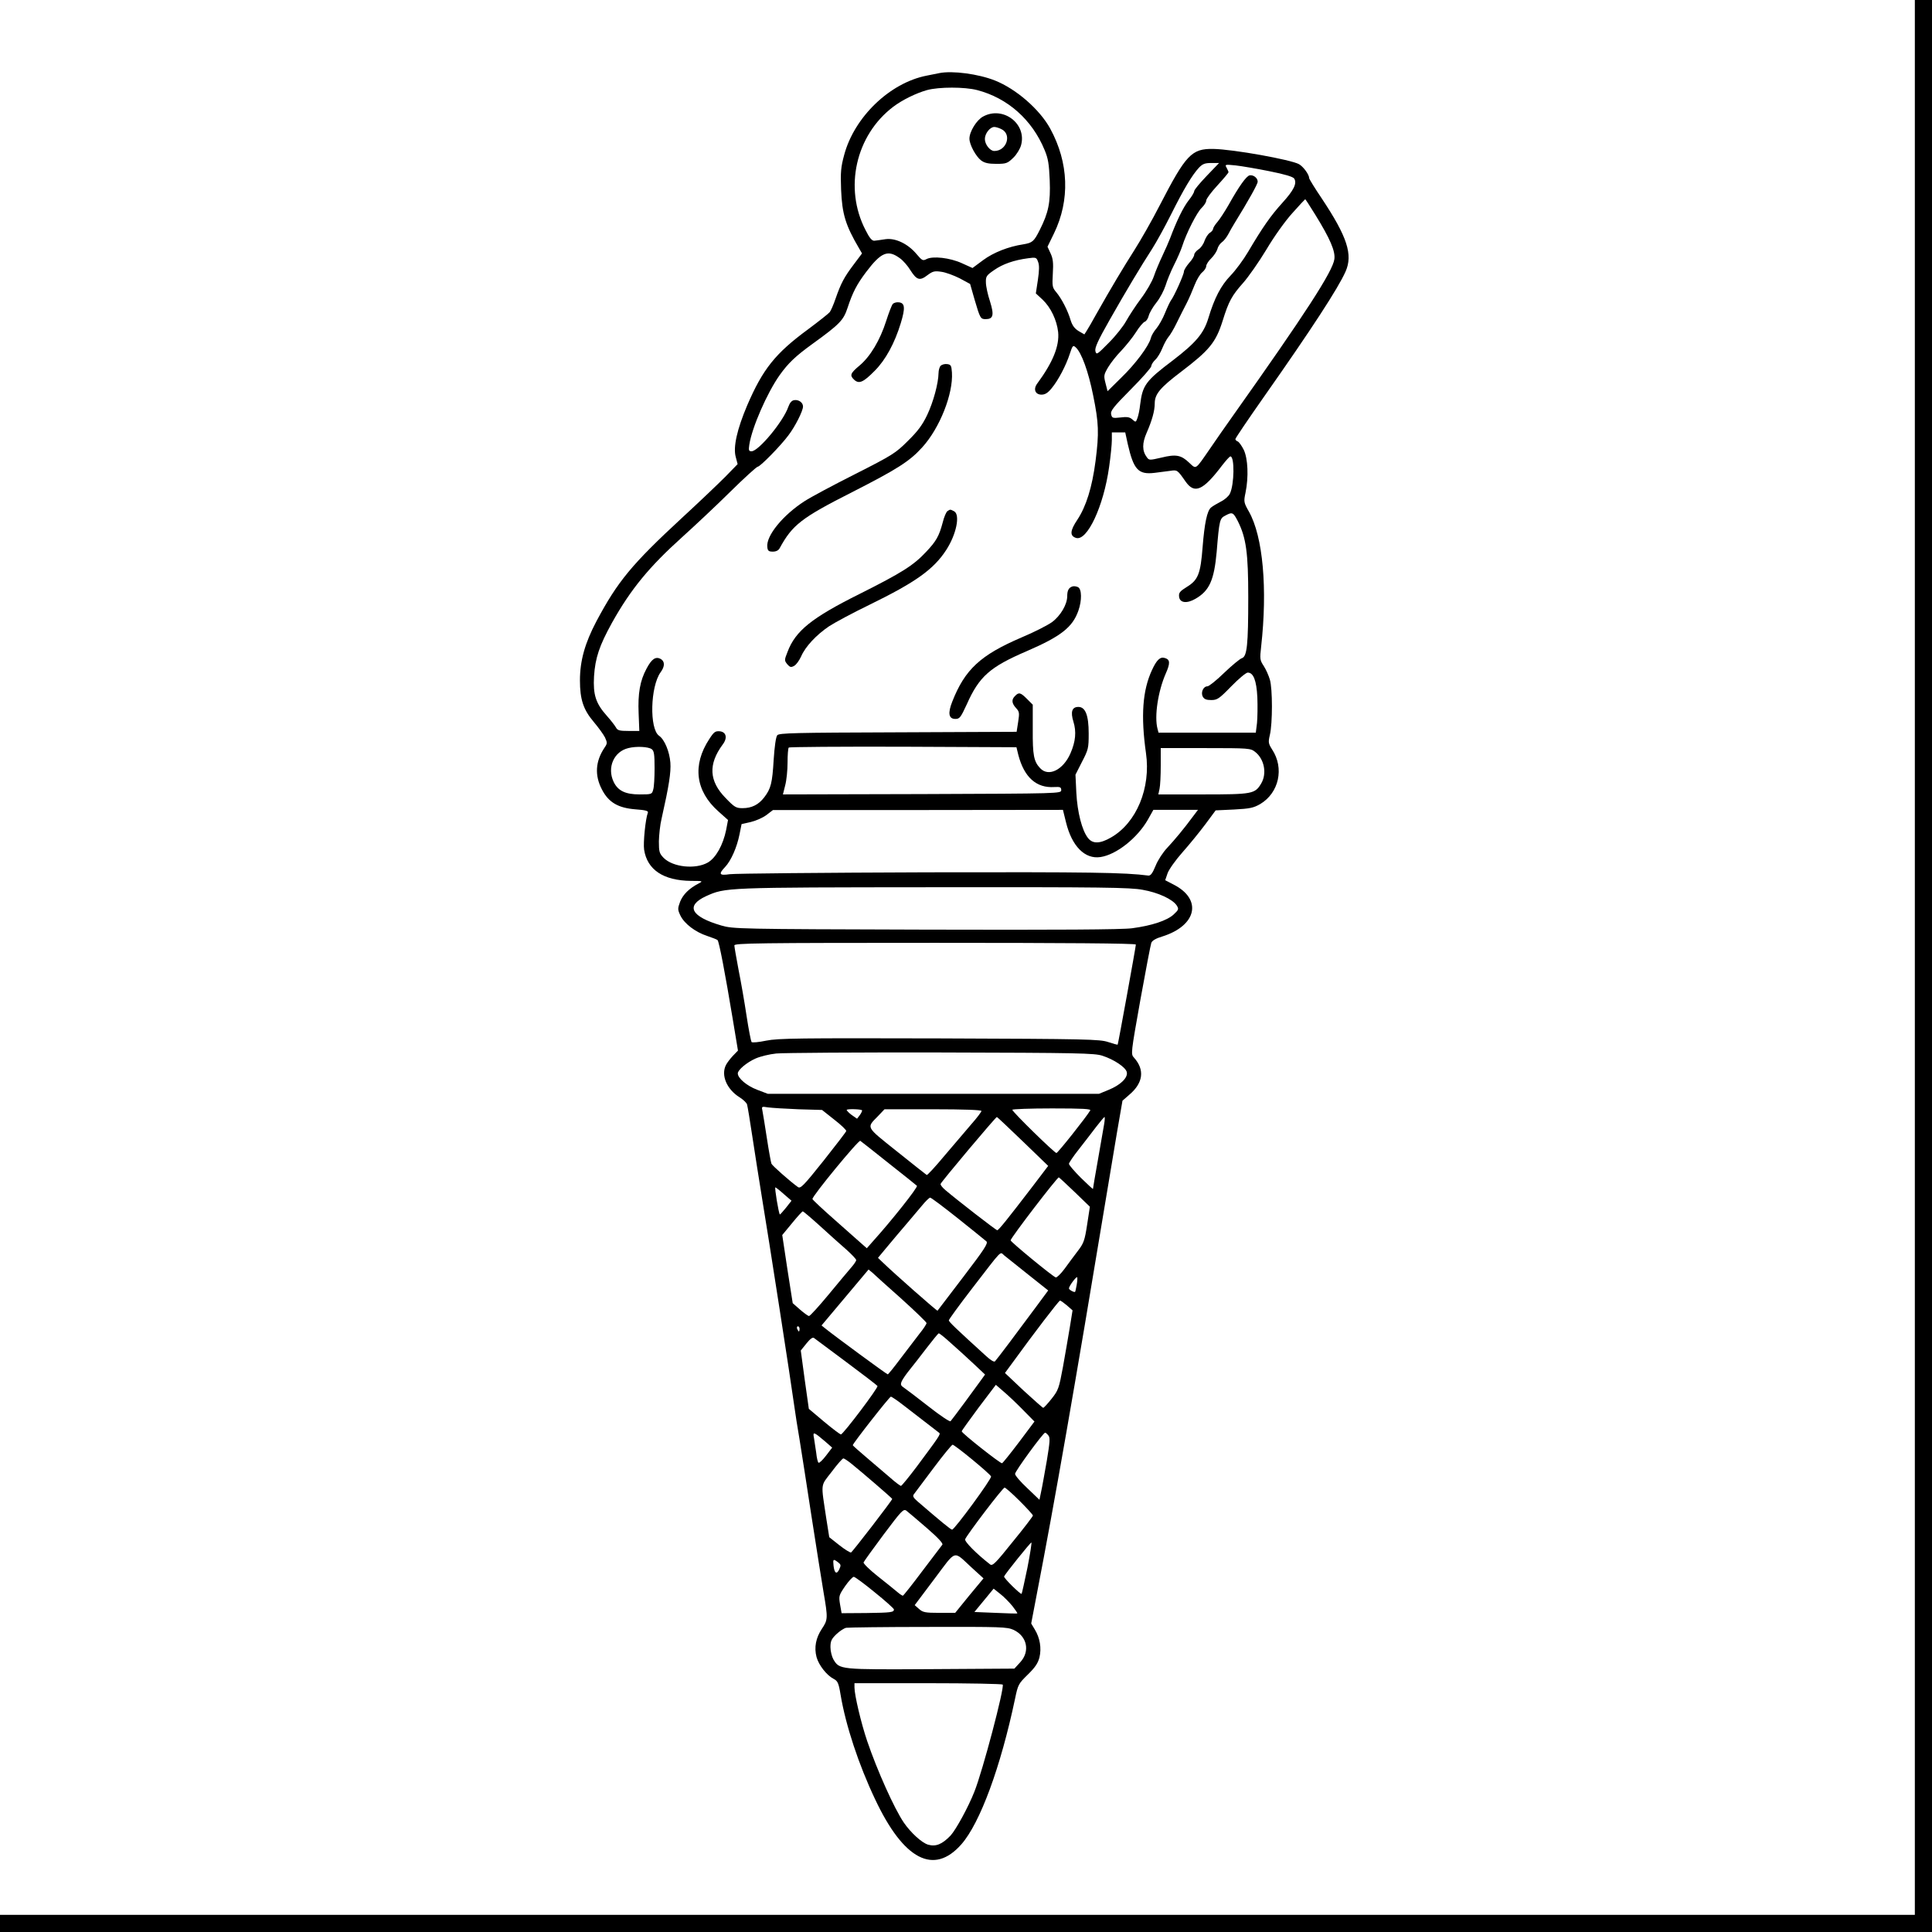 <?xml version="1.0" standalone="no"?>
<!DOCTYPE svg PUBLIC "-//W3C//DTD SVG 20010904//EN"
 "http://www.w3.org/TR/2001/REC-SVG-20010904/DTD/svg10.dtd">
<svg version="1.0" xmlns="http://www.w3.org/2000/svg"
 width="1126pt" height="1126pt" viewBox="0 0 1126 1126"
 preserveAspectRatio="xMidYMid meet">
<g transform="translate(0,1126) scale(0.1,-0.1)"
fill="#000000" stroke="none">
<path d="M11160 5680 l0 -5580 -5580 0 -5580 0 0 -50 0 -50 5630 0 5630 0 0
5630 0 5630 -50 0 -50 0 0 -5580z"/>
<path d="M5475 10834 c-11 -2 -45 -9 -75 -15 -214 -42 -421 -241 -480 -462
-19 -70 -22 -100 -18 -202 6 -143 26 -208 104 -341 l18 -31 -48 -64 c-56 -74
-75 -110 -106 -199 -12 -36 -28 -71 -34 -79 -6 -8 -63 -53 -126 -100 -192
-141 -264 -232 -355 -443 -59 -139 -83 -244 -67 -301 l11 -42 -72 -74 c-40
-40 -153 -148 -252 -239 -292 -270 -375 -370 -499 -603 -67 -127 -96 -230 -96
-344 0 -112 20 -171 80 -242 27 -32 57 -73 66 -91 14 -31 14 -35 -3 -60 -53
-79 -58 -161 -15 -243 39 -76 95 -108 196 -116 56 -4 76 -9 72 -19 -14 -36
-28 -176 -22 -216 18 -117 112 -180 273 -182 69 0 72 -1 45 -15 -56 -29 -91
-64 -108 -106 -15 -41 -15 -46 2 -82 24 -48 88 -96 156 -118 29 -10 56 -20 60
-24 9 -8 45 -198 88 -457 l31 -187 -30 -31 c-16 -17 -34 -41 -40 -53 -30 -59
4 -141 79 -188 21 -13 41 -32 44 -42 3 -10 17 -94 31 -188 14 -93 39 -251 55
-350 41 -246 170 -1078 190 -1225 5 -36 18 -121 30 -190 11 -69 43 -271 70
-450 28 -179 59 -377 70 -441 26 -151 25 -160 -10 -212 -35 -53 -46 -108 -31
-165 13 -47 59 -106 100 -127 23 -12 29 -24 40 -92 30 -179 105 -407 202 -611
166 -352 342 -443 502 -261 109 124 229 450 313 849 17 82 20 87 74 140 43 42
59 66 68 100 13 54 3 114 -27 163 l-21 35 34 178 c102 527 217 1184 410 2349
14 83 39 233 56 335 l32 185 39 34 c82 69 92 146 28 217 -19 20 -18 26 37 335
31 172 60 323 64 334 5 13 27 26 64 37 201 63 235 217 65 303 l-48 25 14 41
c8 22 47 77 87 122 40 45 100 119 133 163 l60 81 107 5 c92 5 113 9 153 32
109 65 141 209 69 318 -22 35 -23 42 -13 85 16 67 16 269 0 322 -7 24 -23 60
-36 80 -22 33 -23 41 -15 111 38 339 11 643 -71 788 -30 53 -31 58 -20 110 19
93 14 199 -10 250 -12 24 -28 46 -35 49 -8 3 -14 9 -14 14 0 5 75 116 167 247
277 394 432 632 475 729 44 99 10 203 -139 427 -40 59 -73 113 -73 118 0 20
-33 66 -59 81 -46 26 -383 87 -500 89 -126 2 -159 -33 -311 -327 -45 -88 -113
-207 -150 -265 -63 -99 -131 -212 -223 -375 -21 -38 -45 -80 -53 -92 l-14 -22
-33 19 c-24 15 -37 32 -47 63 -16 56 -53 127 -84 164 -23 27 -24 35 -20 108 4
63 1 88 -13 118 l-18 39 38 78 c94 194 86 412 -22 610 -61 112 -199 232 -323
281 -96 38 -246 58 -323 43z m220 -99 c177 -46 320 -172 393 -349 21 -50 26
-82 30 -177 5 -129 -7 -188 -58 -289 -34 -68 -43 -75 -96 -84 -86 -13 -173
-47 -234 -92 l-62 -46 -62 28 c-70 32 -170 43 -206 24 -21 -11 -26 -9 -58 29
-50 60 -123 95 -181 87 -25 -4 -55 -8 -65 -9 -14 -1 -28 15 -52 63 -126 244
-57 551 161 717 54 41 134 80 198 98 70 19 219 19 292 0z m1338 -500 c-40 -42
-73 -81 -73 -89 0 -7 -14 -31 -31 -52 -33 -42 -71 -120 -110 -224 -7 -19 -27
-64 -44 -100 -17 -36 -40 -90 -50 -120 -10 -30 -44 -89 -75 -130 -31 -41 -69
-100 -86 -130 -16 -30 -61 -87 -101 -127 -69 -70 -73 -73 -79 -49 -4 19 14 60
84 183 97 171 180 309 247 413 23 36 73 126 110 200 74 148 123 230 163 273
21 22 35 27 71 27 l46 0 -72 -75z m366 27 c90 -18 137 -32 144 -43 17 -28 -2
-67 -69 -141 -68 -75 -115 -142 -200 -286 -27 -46 -73 -108 -102 -138 -56 -58
-94 -130 -130 -250 -27 -88 -73 -142 -206 -244 -159 -120 -177 -145 -191 -258
-3 -29 -10 -64 -16 -79 -9 -25 -10 -25 -29 -8 -16 14 -30 17 -69 12 -46 -5
-50 -4 -55 18 -5 20 12 42 114 145 66 66 120 128 120 136 0 8 10 25 23 37 13
12 31 42 41 67 10 25 26 54 35 65 10 11 33 49 50 85 18 36 43 87 57 113 14 27
34 74 46 105 12 31 32 65 45 75 12 10 23 26 23 36 0 9 13 30 29 45 16 16 32
40 36 54 3 14 15 32 26 40 11 7 27 28 37 46 9 18 26 47 37 65 82 133 135 228
135 242 0 22 -25 41 -47 37 -19 -4 -61 -62 -123 -173 -22 -38 -51 -83 -65 -99
-14 -16 -25 -34 -25 -40 0 -6 -9 -17 -19 -23 -11 -7 -24 -28 -31 -47 -6 -19
-22 -42 -36 -50 -13 -9 -24 -23 -24 -31 0 -8 -13 -30 -30 -48 -16 -19 -30 -41
-30 -50 0 -17 -57 -144 -75 -167 -6 -8 -22 -42 -35 -74 -13 -33 -36 -73 -50
-90 -15 -17 -30 -43 -33 -57 -11 -45 -90 -151 -173 -231 l-79 -78 -12 47 c-11
43 -10 49 15 92 15 25 49 69 77 97 27 29 66 77 85 107 19 31 43 59 52 62 9 3
19 19 23 35 4 16 24 51 45 77 21 26 44 71 53 99 8 27 30 81 49 119 20 39 41
88 48 110 24 76 87 200 114 224 14 14 26 32 26 42 0 10 29 49 65 88 36 39 65
74 65 77 0 3 -5 15 -11 26 -11 20 -10 20 52 14 35 -4 124 -19 198 -34z m267
-254 c87 -141 117 -212 111 -258 -9 -71 -170 -319 -589 -910 -45 -63 -106
-151 -136 -195 -87 -126 -79 -121 -121 -82 -47 45 -77 51 -162 30 -69 -16 -72
-16 -85 2 -28 37 -28 82 -1 143 31 71 47 127 47 171 0 54 32 92 152 183 167
127 204 172 244 299 35 113 54 147 119 220 31 35 92 122 136 195 45 76 110
167 152 213 39 44 73 80 74 80 1 1 28 -41 59 -91z m-2420 -254 c18 -13 45 -44
60 -69 37 -58 55 -63 99 -29 31 23 41 26 81 20 25 -3 73 -21 107 -38 l61 -33
26 -91 c32 -109 35 -114 64 -114 45 0 51 23 26 103 -13 39 -24 89 -24 111 -1
35 3 41 48 72 50 35 115 58 199 69 44 6 48 5 57 -21 8 -19 7 -50 -1 -105 l-12
-79 40 -37 c47 -45 82 -118 90 -188 8 -81 -30 -176 -123 -302 -23 -32 -10 -63
26 -63 21 0 37 10 59 37 39 47 84 133 106 201 16 49 19 52 35 37 33 -30 73
-139 101 -279 33 -162 35 -219 14 -383 -20 -154 -55 -265 -106 -342 -43 -64
-45 -94 -8 -106 65 -21 161 184 193 413 9 62 16 133 16 157 l0 45 39 0 39 0
15 -69 c34 -148 61 -178 155 -167 31 4 73 9 93 12 40 6 41 6 89 -63 52 -74
102 -52 213 95 22 28 43 52 48 52 25 0 23 -164 -3 -217 -7 -15 -31 -36 -54
-47 -23 -12 -48 -27 -56 -34 -23 -19 -38 -92 -49 -230 -12 -156 -26 -192 -91
-232 -42 -26 -49 -35 -46 -58 4 -36 45 -41 95 -12 82 47 109 109 124 274 15
185 18 195 50 211 41 22 46 20 73 -32 49 -97 61 -187 61 -443 0 -278 -7 -346
-37 -356 -11 -3 -58 -42 -103 -85 -45 -44 -89 -79 -98 -79 -24 0 -40 -36 -27
-60 8 -15 21 -20 49 -20 35 0 46 7 117 80 43 44 86 80 96 80 33 0 51 -45 56
-144 2 -52 1 -119 -2 -150 l-7 -56 -284 0 -283 0 -6 23 c-19 72 3 218 48 321
27 61 26 82 -5 91 -27 9 -48 -11 -75 -70 -55 -118 -66 -266 -35 -485 29 -202
-55 -406 -204 -491 -64 -37 -107 -38 -134 -3 -35 44 -62 150 -68 264 l-5 105
38 75 c37 71 39 80 39 165 0 106 -19 155 -60 155 -37 0 -47 -28 -29 -86 18
-58 13 -115 -17 -184 -42 -97 -128 -140 -177 -87 -37 39 -44 76 -43 226 l0
144 -34 34 c-37 37 -47 40 -69 17 -22 -21 -20 -43 6 -71 19 -21 20 -28 12 -80
l-9 -58 -691 -3 c-604 -2 -693 -4 -704 -17 -8 -9 -16 -66 -21 -143 -8 -136
-16 -168 -55 -219 -33 -43 -73 -63 -126 -63 -38 0 -47 5 -99 59 -97 99 -102
197 -17 312 29 38 21 73 -17 77 -26 2 -34 -3 -61 -45 -100 -152 -81 -303 53
-422 l56 -50 -11 -58 c-18 -88 -60 -163 -107 -190 -72 -41 -203 -27 -257 27
-25 26 -28 35 -28 97 1 37 7 97 16 133 43 191 55 268 51 325 -5 65 -34 135
-66 157 -57 40 -51 287 9 370 26 35 25 64 0 78 -29 15 -52 0 -82 -57 -38 -70
-51 -145 -46 -261 l4 -102 -63 0 c-52 0 -64 3 -73 20 -6 11 -30 42 -54 69 -64
72 -80 122 -74 229 7 108 31 179 105 313 109 195 217 326 408 498 71 64 197
182 280 264 82 81 155 147 161 147 14 0 133 121 179 183 39 51 85 142 85 168
0 23 -25 41 -51 37 -15 -2 -26 -15 -35 -40 -29 -84 -173 -258 -214 -258 -16 0
-18 6 -13 38 15 100 104 303 177 406 50 70 92 110 190 181 162 117 182 139
206 212 30 91 54 136 108 208 88 116 127 132 198 79z m-1448 -2860 c14 -10 17
-30 17 -111 0 -54 -3 -110 -8 -125 -7 -27 -9 -28 -79 -28 -83 0 -127 21 -152
74 -39 83 2 176 86 196 47 12 116 8 136 -6z m2137 -34 c34 -130 105 -194 210
-187 34 2 40 -1 40 -18 0 -20 -7 -20 -811 -23 l-811 -2 13 52 c8 29 14 89 14
134 0 44 3 84 7 87 3 4 304 6 667 5 l660 -3 11 -45z m1380 18 c54 -42 70 -127
35 -185 -36 -60 -51 -63 -339 -63 l-260 0 7 33 c4 17 7 78 7 135 l0 102 261 0
c253 0 262 -1 289 -22z m-1102 -411 c34 -139 110 -216 201 -202 93 14 215 111
276 218 l32 57 130 0 130 0 -28 -37 c-53 -72 -108 -138 -151 -184 -24 -25 -55
-72 -68 -105 -18 -44 -29 -58 -42 -57 -136 18 -335 21 -1288 19 -605 -2 -1124
-7 -1152 -11 -61 -9 -67 0 -27 42 35 37 69 115 84 190 l12 60 53 12 c30 7 71
25 92 41 l38 29 845 0 845 1 18 -73z m447 -393 c91 -16 174 -55 198 -91 13
-21 12 -25 -18 -53 -38 -35 -127 -65 -242 -80 -57 -8 -435 -10 -1203 -8 -1098
3 -1121 4 -1191 24 -178 52 -210 115 -89 171 114 51 105 51 1325 52 989 1
1146 -1 1220 -15z m-40 -319 c0 -12 -103 -579 -106 -583 -1 -2 -26 5 -56 15
-49 16 -118 18 -983 21 -820 2 -939 1 -1009 -13 -43 -9 -82 -13 -86 -8 -3 4
-17 73 -29 153 -12 80 -33 201 -47 270 -13 69 -24 132 -24 140 0 13 137 15
1170 15 751 0 1170 -3 1170 -10z m-195 -648 c68 -22 135 -67 142 -95 8 -33
-37 -76 -106 -104 l-56 -23 -965 0 -965 0 -63 24 c-60 23 -112 67 -112 95 0
20 52 64 104 87 27 12 81 25 120 29 39 4 472 7 961 6 798 -2 895 -4 940 -19z
m-1772 -312 l138 -4 72 -57 c40 -31 71 -61 69 -66 -1 -5 -61 -83 -133 -174
-118 -148 -134 -163 -149 -152 -47 34 -149 124 -154 136 -3 8 -15 73 -26 145
-11 73 -23 145 -26 161 -6 28 -6 28 32 22 22 -3 101 -8 177 -11z m371 -6 c2
-2 -3 -14 -12 -27 l-17 -22 -33 23 c-17 13 -29 26 -27 29 7 6 82 4 89 -3z
m696 -4 c0 -5 -26 -40 -58 -76 -31 -37 -101 -119 -156 -183 -54 -65 -101 -116
-105 -114 -3 2 -81 63 -173 137 -185 148 -179 136 -111 206 l38 40 283 0 c181
0 282 -4 282 -10z m634 3 c-24 -40 -189 -248 -197 -248 -11 0 -257 240 -257
252 0 4 104 8 231 8 181 0 229 -3 223 -12z m-392 -181 l147 -142 -92 -121
c-147 -192 -197 -254 -205 -254 -7 0 -229 172 -301 233 -18 15 -31 31 -29 37
5 14 321 390 328 390 3 -1 71 -65 152 -143z m473 101 c-4 -24 -20 -117 -36
-207 -16 -90 -29 -166 -29 -170 0 -3 -31 26 -70 64 -38 38 -70 75 -70 82 0 6
26 45 58 85 31 40 77 99 101 131 24 31 46 57 48 57 3 0 2 -19 -2 -42z m-1255
-228 c85 -67 159 -126 164 -131 8 -7 -150 -206 -256 -323 l-36 -41 -24 21
c-13 11 -84 74 -158 140 -74 65 -135 122 -135 126 0 19 270 347 279 339 6 -4
81 -63 166 -131z m1085 -169 l87 -84 -16 -104 c-14 -92 -20 -109 -53 -152 -21
-27 -56 -75 -78 -105 -22 -30 -46 -53 -52 -51 -20 7 -263 207 -263 216 0 14
273 370 281 367 4 -2 46 -41 94 -87z m-1696 -11 l44 -38 -33 -42 c-18 -22 -34
-40 -35 -38 -7 7 -32 158 -26 158 3 -1 26 -18 50 -40z m1014 -141 c84 -67 158
-127 166 -134 11 -11 -12 -46 -134 -206 -82 -107 -149 -196 -151 -198 -3 -3
-253 217 -323 285 l-24 23 44 53 c51 61 71 85 130 154 24 28 61 72 82 97 21
26 43 47 48 47 6 0 79 -55 162 -121z m-803 -45 c52 -48 121 -109 153 -137 31
-28 57 -55 57 -61 0 -6 -13 -25 -28 -42 -15 -17 -74 -88 -132 -158 -57 -69
-109 -126 -115 -126 -5 0 -29 17 -53 38 l-42 37 -31 198 -30 199 57 69 c31 38
59 69 63 69 3 0 49 -39 101 -86z m1212 -282 l117 -93 -68 -92 c-107 -145 -232
-311 -242 -321 -5 -6 -26 7 -51 30 -177 161 -218 200 -218 209 0 5 61 89 135
185 183 237 161 215 188 193 12 -10 75 -60 139 -111z m-739 -141 c81 -73 147
-137 147 -142 0 -6 -18 -34 -41 -62 -22 -29 -72 -94 -110 -144 -38 -51 -72
-93 -75 -93 -6 0 -313 226 -361 265 l-25 20 137 163 137 163 22 -18 c11 -11
87 -79 169 -152z m1022 80 c-4 -23 -8 -41 -10 -41 -13 0 -35 14 -35 21 0 13
42 70 48 65 2 -3 1 -23 -3 -45z m-57 -119 l33 -29 -16 -99 c-9 -54 -27 -159
-40 -231 -23 -124 -27 -136 -66 -185 -23 -29 -45 -53 -49 -53 -3 0 -55 46
-115 101 l-108 102 39 53 c129 178 275 369 282 369 4 0 22 -13 40 -28z m-1558
-137 c0 -8 -2 -15 -4 -15 -2 0 -6 7 -10 15 -3 8 -1 15 4 15 6 0 10 -7 10 -15z
m881 -82 c35 -31 95 -85 132 -120 l68 -64 -23 -32 c-26 -37 -167 -228 -178
-240 -4 -5 -61 33 -127 85 -65 51 -130 100 -143 109 -21 14 -23 19 -14 40 6
13 27 43 45 65 19 23 63 80 99 127 36 47 68 86 71 86 4 1 35 -24 70 -56z
m-609 -111 c97 -72 179 -135 182 -140 6 -9 -200 -282 -213 -282 -5 0 -49 33
-98 74 l-89 75 -24 170 -23 170 33 41 c21 26 36 38 44 32 6 -5 91 -68 188
-140z m1030 -279 l67 -68 -90 -120 c-50 -66 -94 -121 -99 -123 -9 -3 -235 175
-235 186 0 4 45 66 99 139 l100 132 45 -39 c25 -21 76 -69 113 -107z m-694 25
c125 -96 197 -152 206 -159 9 -8 -1 -22 -132 -198 -46 -61 -87 -111 -91 -111
-4 0 -33 21 -63 48 -30 26 -91 78 -136 116 -45 38 -82 71 -82 73 0 10 214 283
222 283 5 0 39 -23 76 -52z m-459 -209 l41 -36 -36 -47 c-19 -25 -39 -44 -43
-41 -5 2 -11 28 -14 58 -4 29 -10 68 -13 86 -8 39 -2 37 65 -20z m1301 35 c11
-12 9 -38 -9 -147 -13 -73 -27 -154 -33 -180 l-10 -48 -71 68 c-40 37 -72 75
-71 83 0 16 164 240 175 240 4 0 12 -7 19 -16z m-443 -141 c57 -47 107 -91
109 -98 5 -13 -213 -310 -227 -310 -8 0 -66 48 -203 166 -23 20 -28 30 -20 40
6 8 57 76 114 152 56 75 107 137 112 137 5 0 57 -39 115 -87z m-702 -26 c56
-45 235 -199 235 -203 0 -8 -232 -309 -240 -312 -5 -2 -36 17 -69 43 l-58 46
-17 107 c-32 215 -36 187 31 274 32 43 63 78 68 78 6 0 28 -15 50 -33z m977
-214 c43 -43 78 -81 78 -86 0 -4 -52 -73 -117 -152 -100 -125 -118 -143 -132
-133 -80 62 -151 134 -146 147 11 27 219 301 230 301 5 0 45 -35 87 -77z
m-541 -158 c68 -59 97 -91 91 -98 -5 -7 -58 -76 -117 -154 -59 -79 -110 -143
-113 -143 -4 0 -19 10 -34 23 -14 12 -65 53 -113 91 -47 37 -84 74 -82 80 3 7
56 81 118 164 103 137 114 149 131 138 10 -8 64 -53 119 -101z m587 -232 c-17
-82 -32 -150 -34 -152 -5 -6 -105 92 -102 101 5 14 153 198 159 198 3 0 -7
-66 -23 -147z m-324 0 l68 -62 -83 -100 -82 -101 -93 0 c-82 0 -96 3 -118 23
l-25 22 115 153 c131 174 107 167 218 65z m-780 32 c17 -13 18 -18 8 -40 -15
-33 -29 -25 -34 20 -4 39 -2 41 26 20z m215 -176 c61 -49 111 -94 111 -99 0
-17 -17 -19 -161 -21 l-144 -1 -9 51 c-8 49 -7 53 29 106 21 30 44 55 51 55 7
0 62 -41 123 -91z m802 -80 c17 -22 30 -41 28 -42 -2 -2 -59 0 -127 3 l-123 5
56 68 56 68 39 -31 c22 -17 53 -49 71 -71z m6 -138 c79 -37 98 -125 39 -189
l-34 -37 -487 -3 c-534 -3 -532 -3 -568 57 -9 16 -17 48 -17 71 0 36 6 48 35
76 19 18 45 35 57 37 13 2 228 5 478 5 427 1 458 0 497 -17z m-63 -319 c11
-18 -116 -501 -165 -624 -35 -89 -107 -221 -139 -256 -49 -51 -86 -66 -131
-53 -37 11 -101 70 -141 128 -56 82 -156 305 -214 476 -35 103 -74 268 -74
312 l0 25 429 0 c237 0 432 -4 435 -8z"/>
<path d="M5730 10581 c-38 -20 -80 -88 -80 -129 0 -35 37 -103 68 -127 20 -15
43 -20 89 -20 57 0 65 3 98 35 20 19 40 52 46 74 34 125 -105 230 -221 167z
m105 -73 c64 -29 33 -128 -40 -128 -25 0 -55 38 -55 70 0 32 30 70 55 70 8 0
26 -5 40 -12z"/>
<path d="M5203 9488 c-6 -7 -23 -51 -38 -98 -36 -113 -93 -208 -155 -260 -55
-46 -59 -58 -31 -84 28 -25 53 -14 119 53 63 63 116 160 152 278 27 89 24 117
-11 121 -14 2 -30 -3 -36 -10z"/>
<path d="M5482 9128 c-6 -6 -12 -26 -12 -42 -1 -60 -30 -168 -66 -244 -28 -59
-55 -95 -113 -152 -71 -71 -90 -83 -307 -193 -127 -64 -260 -135 -295 -158
-126 -81 -225 -202 -217 -267 2 -22 8 -27 32 -27 19 0 33 7 40 20 74 136 127
177 421 326 263 134 336 180 410 262 102 112 181 312 173 436 -3 41 -6 46 -28
49 -14 2 -31 -3 -38 -10z"/>
<path d="M5522 8281 c-7 -4 -20 -34 -28 -67 -21 -79 -38 -109 -98 -172 -73
-78 -142 -121 -385 -243 -281 -140 -375 -216 -421 -338 -19 -48 -19 -50 -2
-72 16 -18 22 -20 40 -10 12 6 30 31 41 55 25 58 89 126 163 176 32 21 138 78
235 125 270 132 374 206 448 320 59 91 82 205 46 225 -23 12 -23 12 -39 1z"/>
<path d="M6250 7842 c-21 -7 -30 -23 -30 -56 0 -49 -39 -115 -89 -152 -25 -18
-105 -59 -177 -89 -240 -103 -330 -186 -404 -374 -27 -68 -21 -101 18 -101 25
0 31 8 67 86 72 162 135 217 349 309 199 86 267 139 301 236 21 59 20 126 -2
137 -10 5 -25 7 -33 4z"/>
</g>
</svg>
